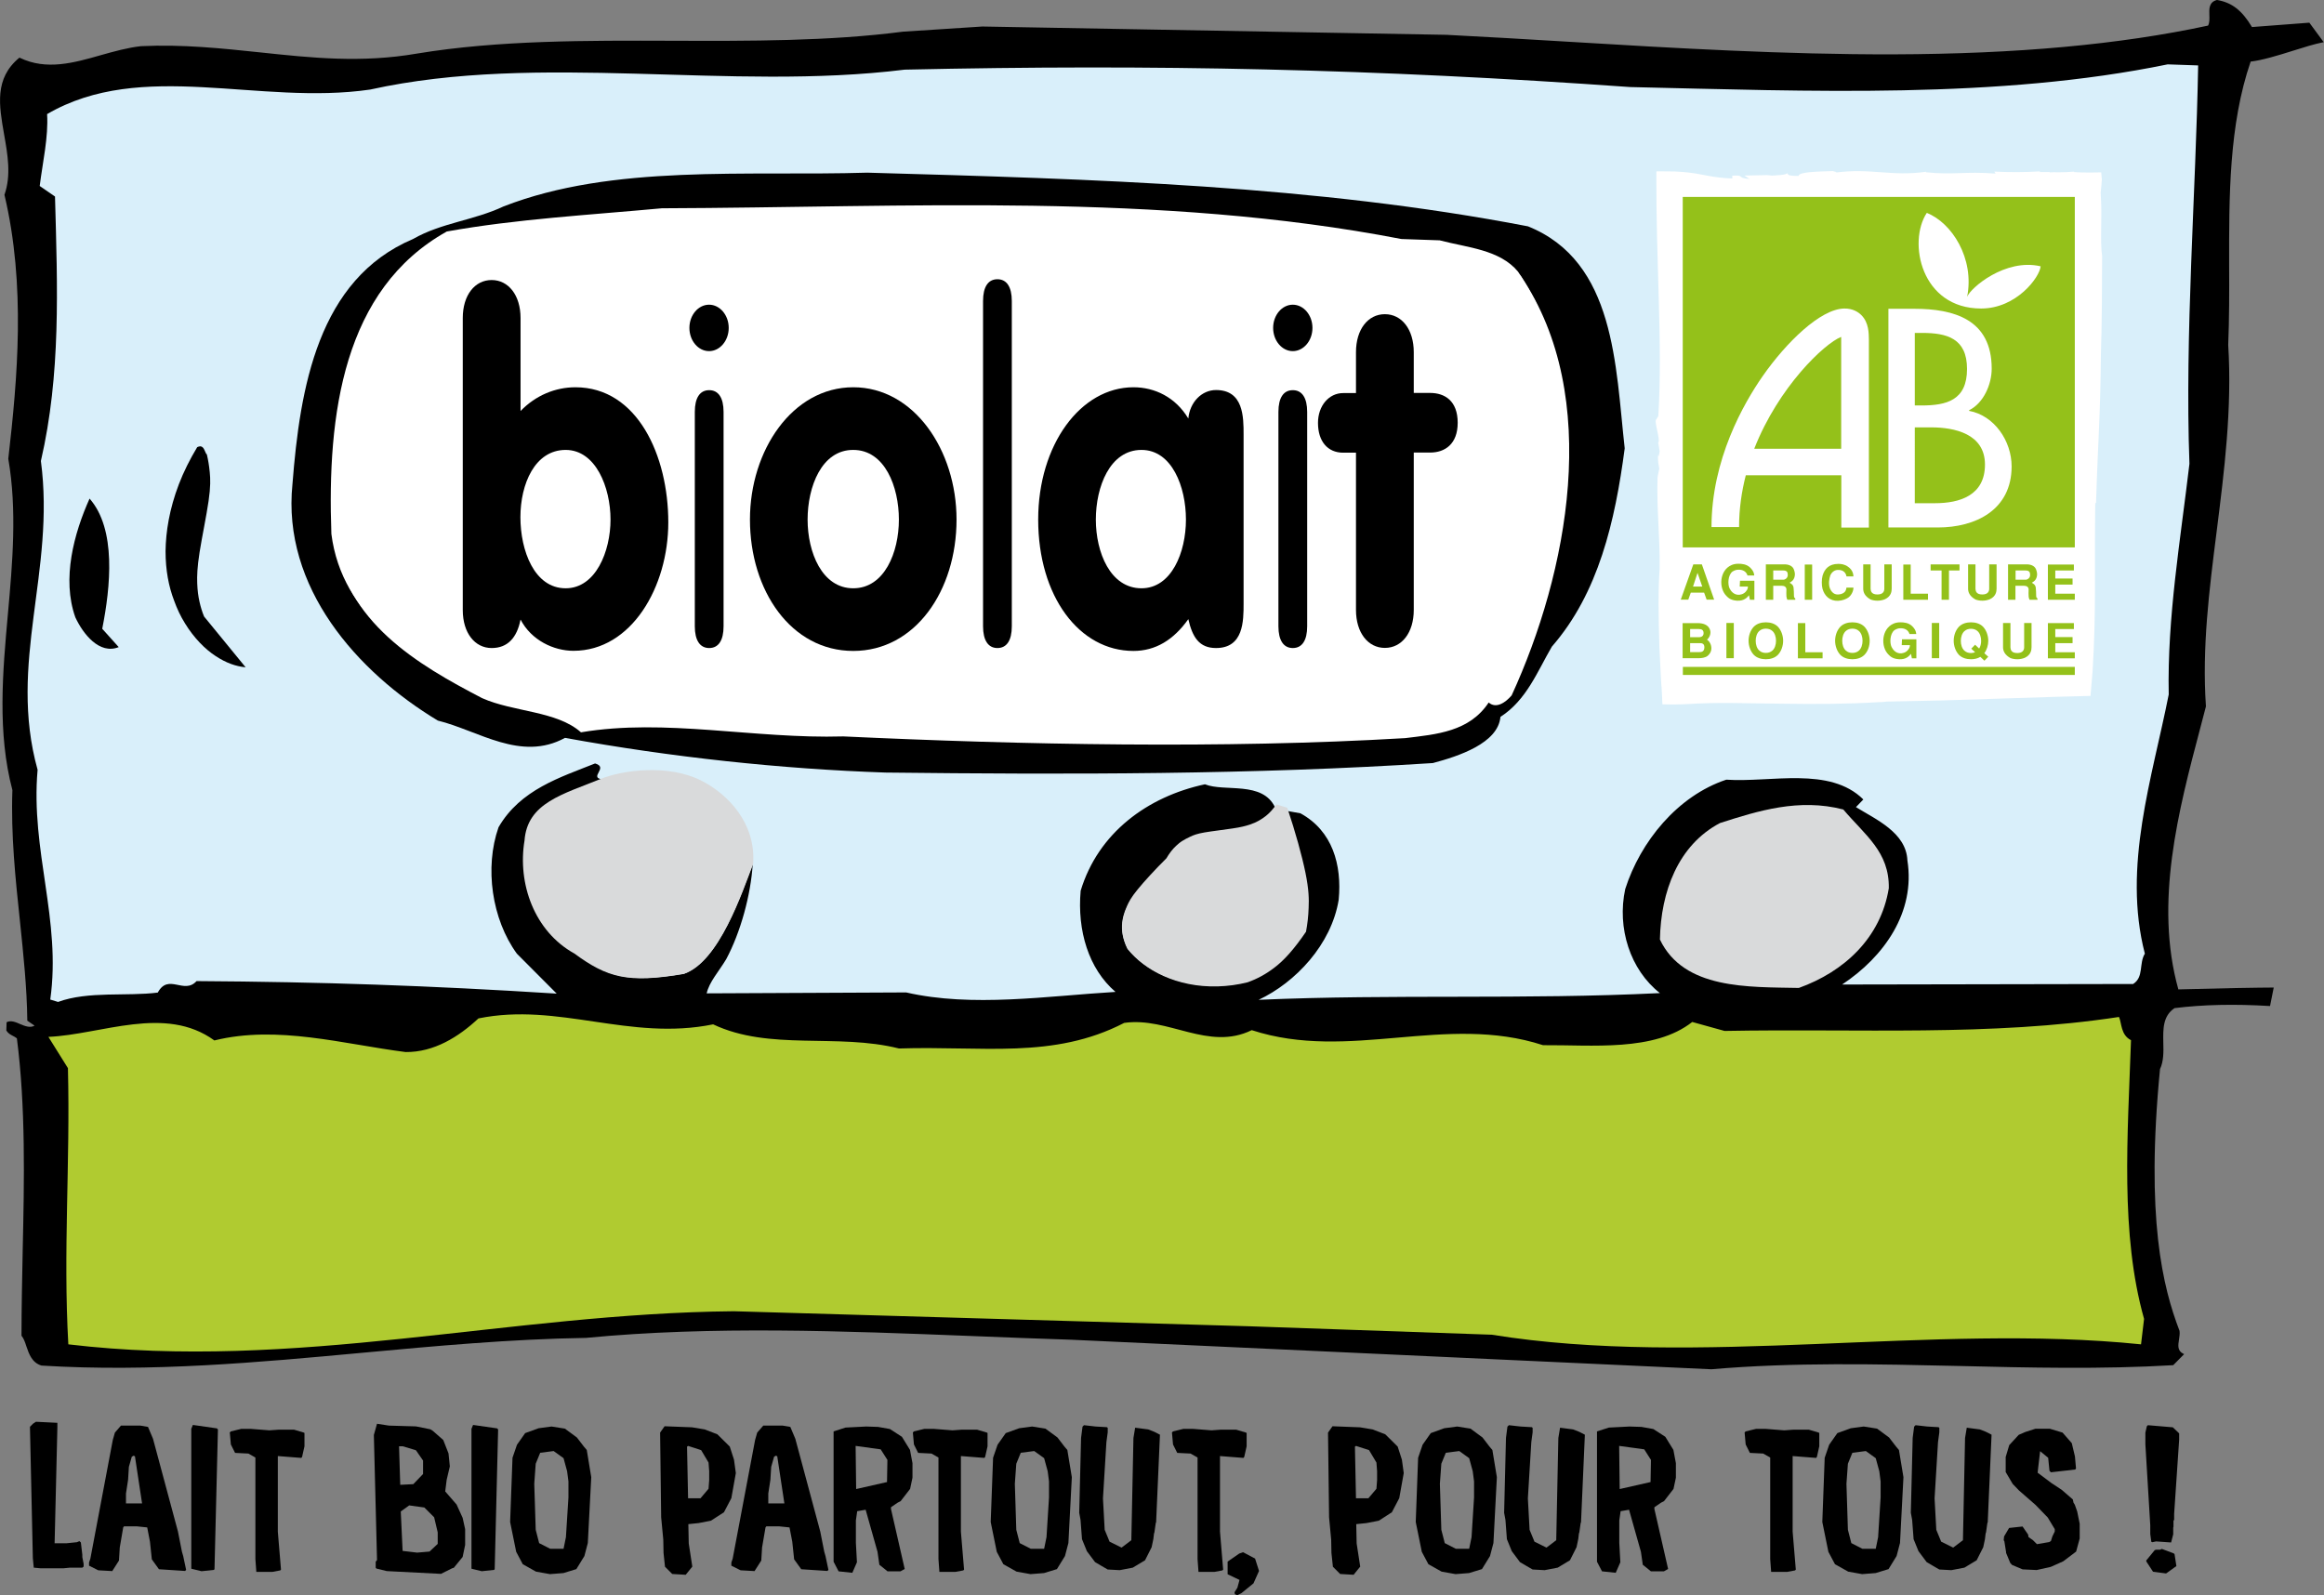 <?xml version="1.0" encoding="utf-8"?>
<!-- Generator: Adobe Illustrator 26.3.1, SVG Export Plug-In . SVG Version: 6.00 Build 0)  -->
<svg version="1.1" id="Calque_1" xmlns="http://www.w3.org/2000/svg" xmlns:xlink="http://www.w3.org/1999/xlink" x="0px" y="0px"
	 viewBox="0 0 1761.7 1209.4" style="enable-background:new 0 0 1761.7 1209.4;" xml:space="preserve">
<rect x="0" y="0" width="1761.7" height="1209.4" fill="#808080" stroke="none"/>
<style type="text/css">
	.st0{fill-rule:evenodd;clip-rule:evenodd;fill:#D9EFFA;}
	.st1{fill-rule:evenodd;clip-rule:evenodd;fill:#D9DADB;}
	.st2{fill-rule:evenodd;clip-rule:evenodd;fill:#B0CB30;}
	.st3{fill-rule:evenodd;clip-rule:evenodd;}
	.st4{fill-rule:evenodd;clip-rule:evenodd;fill:#FFFFFF;}
	.st5{fill:#FFFFFF;}
	.st6{fill:#94C11A;}
</style>
<path d="M1750.6,17.2l-43.5,3.3c-7.6-12.7-15.3-18.6-26.4-20.5l-0.1,0l-0.1,0c-6,1.6-5.9,6.6-5.7,11.5c0.1,2.8,0.2,5.8-1,7.9
	c-67,14.4-145,21.5-238.4,21.8c-82.5,0.2-166.2-4.7-247.2-9.6c-31.7-1.9-61.7-3.7-91.6-5.2l-351.9-6.3l-60.1,3.9
	c-56.4,7.3-116.5,7.1-174.6,6.9C445,30.7,378,30.4,316.2,40.6c-42.3,7.3-79.7,3.3-119.2-0.9c-28.6-3-58.2-6.2-90.1-4.7
	c-10.1,1.1-20.4,4-30.4,6.8c-20.3,5.8-41.3,11.8-61.5,2l-0.2-0.1l-0.2,0.1c-19,15.7-15.3,36.2-11.5,58c2.7,15.3,5.5,31.1,0.3,45.8
	l0,0.1l0,0.1c16.2,68.4,9.9,139,2.9,199.9l0,0.1l0,0.1c6.7,38.7,3.2,78.8-0.3,117.5C2,509.6-2.1,555.5,9.4,599
	c-1.2,33.8,2.3,67.1,5.7,99.2c2.7,26,5.3,50.5,5.6,75.4l0,0.2l5.5,3.8c-3.5,1.9-7.3,0.3-10.9-1.2c-3.4-1.5-6.9-3-10.1-1.5L5,775
	l-0.2,6.3l0.1,0.1c1.3,2.1,3.1,3,4.8,3.9c1,0.5,2.1,1.1,3.1,1.9c6.7,51.8,5.6,107.4,4.4,161.2c-0.4,21.1-0.9,43-0.9,64.2l0,0.1
	l0.1,0.1c1.6,1.9,2.6,4.8,3.6,7.9c2,5.9,4.3,12.5,11.5,14.6c83.1,5.1,164.4-2.4,243.1-9.7c55.2-5.1,112.3-10.4,169.7-11.3
	c95.3-9.2,195.5-5.2,292.5-1.4c24.8,1,50.5,2,75.2,2.8l485.3,22.4c62.2-5.4,125.9-3.9,187.5-2.5c53.3,1.3,108.4,2.6,162.5-0.6l0.1,0
	l8.3-8.4l-0.5-0.2c-4.8-2.3-4.1-6.5-3.4-10.9c0.3-2.1,0.7-4.4,0.4-6.5c-12.7-33.1-25.8-85.6-14.8-198.5c2.8-5.9,2.7-13.1,2.5-20
	c-0.2-10.4-0.4-20.2,8.5-26.2c21.8-2.7,45.4-3.2,72.1-1.6l0.3,0l2.8-14l-0.4,0c-3.6,0-7.2,0-10.8,0.1l-18.9,0.3h0
	c-14.5,0.3-29.2,0.7-42.2,1c-18.4-65.9,0.2-136,16.5-197.7c1.5-5.6,3-11.2,4.4-16.8l0-0.1l0-0.1c-3-44.3,2.4-87.4,8.2-133
	c5.7-45.3,11.7-92.2,8.7-140.9c0.8-19.8,0.8-40.2,0.7-59.9c-0.1-52.5-0.2-106.8,16.3-154.9c8.7-1,20.6-4.6,32-8.2
	c8.5-2.7,16.6-5.2,22.8-6.4l0.6-0.1L1750.6,17.2z"/>
<g>
	<path class="st0" d="M570.6,655.2c-8.3,21.4-25.5,73.9-52.1,83c-42.1,7.2-57.5,2.8-82.1-15.4c-30.1-16.8-42.8-52.9-37.4-85.2
		c2.1-28.6,35.2-38.3,57.6-46.7c-10.7-1.5,5.2-9-5.5-12.1c-26.2,10.5-56.6,19.7-73.2,48.4c-10.7,30.5-5.1,69.7,13.9,95.8l30.2,30.3
		c-96.6-6.1-178.3-8.9-273-9.5c-9.5,10.5-21.3-6.2-29.4,8.7c-23.2,3-52.7-1.3-75.6,7.1l-5.9-1.8c8.5-60.4-15-112.6-9.6-174.2
		C5.9,502.5,42.1,433.3,31,349.5C46.2,283.5,43.6,218.4,41.7,149l-11.6-8c2.2-17.8,6.7-37.1,5.6-54.5
		c71.9-41.9,160.6-6.3,244.9-18.6c129-28.5,272.2,1.4,405.2-15.1c189.6-4.2,356.2-0.6,550,13.2c136.6,3.1,279,9.2,407.4-17.2
		l23.1,0.8c-1.7,96.3-10.2,203.8-6.6,302c-6.8,57.7-16.9,116.4-15.7,174.9c-12.4,62.9-35.2,130.4-18.1,196.5
		c-4.6,7.4-0.6,17.8-8.9,23l-220.6,0.4c31.9-21.1,55.7-54.9,49.5-94.1c-0.9-21.2-24.2-31.2-39-40.4l5.6-5.8
		c-25.5-25.3-70.1-12.7-103.9-15c-37,12.3-65.1,47-76.6,82.9c-6.4,29.6,3.8,61.3,26.3,78.9c-102.9,5.1-201.3,0.6-304.2,5.1
		c27.9-13.1,55.2-41.9,60.7-75.9c2.5-26.5-4.7-52.2-29-65.5l-11.2-2c7.7,26.8,21.2,56.5,14.1,92c-11.9,17.5-24.2,30.6-43.8,37.5
		c-32.6,8.1-69.4,0.3-90.1-24.8c-14.1-28.1,11.3-48.3,29.2-67.2c20-34,61.6-8.7,82.6-39.9c-9.5-20.4-38.3-11.6-53.2-17.6
		c-43.4,9.3-80.9,36.7-94.2,80.7c-2.7,30.2,6,59.2,26.4,76.7c-51.8,3.1-108.6,11.9-158.7,0.4l-151.2,0.7c1.9-8.6,9.1-16.4,14.8-25.9
		C561.5,706.6,569.1,678.5,570.6,655.2"/>
</g>
<g>
	<path class="st1" d="M1397.3,613.7c16.5,19.5,35,32.1,34.5,59.7c-6.1,37.7-33.9,63.3-68.2,75.6c-38.2-0.8-87.2,1.3-105.3-36.7
		c0.7-36.3,13.8-71.6,45.5-88.3C1332.7,614.7,1363.7,605,1397.3,613.7"/>
</g>
<g>
	<path class="st2" d="M1615.4,788.6c-2.5,72.6-8.3,146.6,9.9,211.3l-2.3,19.3c-157.6-16.2-335.9,18-492.1-7.3l-183.8-6.4
		l-390.8-11.4c-171.2,1.6-332,45.6-504.5,25.1c-4-70.6,1.5-137.2-0.3-209.4l-14.8-23.7c40.4-1.8,88.5-24.4,125.8,2.7
		c47.8-11.8,97.8,2.8,145,8.8c21.5,0.2,40.2-11.5,55.2-25.5c60.7-12.4,114.5,17.4,177.9,4.5c42.9,20.3,93.9,6.5,140.9,18.3
		c63-2.1,117,8.4,170.7-19.4c33.5-4.8,63.8,21.6,96.7,5.5c74,24.1,146.8-12.7,220.8,11.4c37.1-0.3,84.3,5.1,113.1-17.6l24.5,6.8
		c101.2-1.9,201.6,4.3,299-10.6C1608.4,775.5,1607.5,784.6,1615.4,788.6"/>
</g>
<g>
	<path class="st1" d="M531.6,591.8c20.1,10.2,41.6,32.2,39.3,63.3c-8.3,21.5-25.7,74.1-52.6,83.3c-42.5,7.2-58,2.8-82.9-15.5
		c-30.4-16.8-43.2-53.1-37.8-85.6c2.1-28.7,29.1-35.1,58.1-46.9C471.8,583.9,506.5,579.1,531.6,591.8"/>
</g>
<g>
	<path class="st1" d="M963.9,614.5c-1.3,1.5-2.7,2.8-4.3,4.1c-1.6,1.2-3.2,2.4-5.2,3.5c-1.9,1.1-4.1,2.1-7.1,3.1
		c-3,1-6.8,2-13.1,2.9c-6.4,1-15.3,2-21.1,3c-5.8,1-8.5,2.1-10.8,3.2c-2.3,1.1-4.3,2.1-6,3.2c-1.8,1.1-3.3,2.4-4.7,3.7
		c-1.4,1.3-2.8,2.8-4,4.4c-1.2,1.6-2.4,3.3-3.4,5.1c-8.6,8.5-16.8,17.5-21.8,23.6c-5,6.1-6.7,9.5-8,12.4c-1.3,2.9-2.2,5.3-2.8,7.7
		c-1.7,6.7-1.4,12.7,0.6,18.9c0.6,2.1,1.5,4.1,2.5,6.1c3.4,4.2,7.3,8,11.8,11.4c4.5,3.4,9.6,6.5,15.4,9.1c5.8,2.6,12.2,4.7,19.2,6.1
		c13.8,2.8,29.7,2.5,44.7-1.3c7.2-2.6,13.8-6.1,20.5-11.3c3.4-2.6,6.8-5.7,10.9-10.3c4-4.5,8.6-10.5,12.8-16.7
		c1.1-5.8,1.8-11.7,2-18.2c0.3-6.5,0.2-13.7-2.4-26.5c-2.6-12.8-7.7-31.2-13.8-49.3l-8.1-2.5C966.4,611.5,965.2,613,963.9,614.5"/>
</g>
<g>
	<path class="st3" d="M155.9,343.2c-0.3-0.6-0.7-1.6-1-2.2c-0.5-1-0.7-1.3-1.2-1.8c-1.5-1.3-2.7-0.8-4.2-0.2
		c-5.5,9.1-10.3,18.7-13.9,28.1c-3.6,9.4-6.1,18.5-7.7,27c-1.6,8.5-2.3,16.4-2.4,23.7c0,7.3,0.6,14,1.7,20.2
		c1.1,6.2,2.7,11.9,4.8,17.4c2.2,6.1,4.9,11.9,8.3,17.3c3.3,5.4,7.2,10.4,11.1,14.5c4,4.2,8.1,7.6,12.1,10.2
		c7.9,5.2,15.3,7.8,22.7,8.5l-31.5-38.5c-1.5-3.6-2.6-7.3-3.5-11.3c-0.9-4-1.5-8.4-1.7-13.9c-0.2-5.5,0-12.1,1.8-23.6
		c1.8-11.4,5.2-27.6,6.8-38.7c1.6-11,1.4-16.8,0.9-21.9c-0.5-5.1-1.2-9.3-2.2-13.5c-0.1-0.1-0.3-0.2-0.4-0.4
		C156.3,344,156.1,343.8,155.9,343.2"/>
</g>
<g>
	<path class="st3" d="M77.5,476.7L90,490.6c-14.7,5.9-27.1-10.1-32.9-22.6c-10.4-29.2-1-63.7,10.8-90
		C88.3,401.2,83.8,444.9,77.5,476.7"/>
</g>
<g>
	<path class="st3" d="M1158.3,171.6c66.3,26.7,66.3,105.8,73.3,168.3c-7.3,55.5-19.9,109.8-55.2,150.3c-10.9,18.6-19.1,40.5-39,53.3
		c-1.8,20-31.7,29.8-51.2,35c-135.9,8.8-275.3,8.8-415.1,7.2c-79-2.7-162.1-11.6-242.8-26.3c-33.5,18.3-65.5-5.5-96.4-13.1
		C270.7,509.5,213.7,445.2,221.7,367c5.7-72.9,19.3-155.3,91.4-185.8c21.4-12.3,46.2-14.1,68.6-24.7
		c82.9-32.3,184.3-22.8,275.8-25.6C830.7,135.8,996.8,140.5,1158.3,171.6"/>
</g>
<g>
	<path class="st4" d="M1091.3,182.2c21.3,5.6,45.5,7,59.4,23.7c61.9,91.5,35.3,225.4-7.1,317.7c-4.5,5.3-11.6,10.4-17.4,5.4
		c-14.7,22.2-39.5,24.1-63.3,27c-138.5,8.2-291.1,5-425.9-1.3c-67.8,2-135-13.9-198.9-3.1c-18.3-16.3-51.1-15.3-74.9-25.9
		c-49.1-25.5-104-57.8-112-120.9c-3.3-91.1,9.1-185.5,87.5-229.3c53-9.5,108-12.5,163-17.6c186.1-0.6,376.3-12.3,560.6,23.3
		L1091.3,182.2z"/>
</g>
<g>
	<path class="st4" d="M1093.6,185.8c21.3,5.6,45.5,7,59.4,23.7c61.9,91.5,35.3,225.4-7.1,317.7c-4.5,5.3-11.7,10.4-17.4,5.4
		c-14.7,22.2-39.5,24.1-63.3,27c-138.5,8.2-291.1,5-425.9-1.3c-67.8,2-135-13.9-198.9-3.1c-18.3-16.3-51.1-15.3-74.9-25.9
		c-49.1-25.5-104-57.8-112-120.9c-3.3-91.1,9.1-185.4,87.5-229.3c53-9.5,108-12.5,163-17.6c186.1-0.6,376.3-12.3,560.6,23.3
		L1093.6,185.8z"/>
</g>
<g>
	<path class="st3" d="M350.8,241.1c0-17.3,9.1-28.8,21.9-28.8c12.7,0,21.9,11.5,21.9,28.8v70.5c11.5-11.9,26.4-18,41.6-18
		c47.1,0,70.4,52.1,70.4,102.4c0,48.9-27.9,97.4-71.9,97.4c-14.9,0-31.9-7.9-40.1-23.7c-2.7,13.7-9.7,21.6-21.9,21.6
		c-12.8,0-21.9-11.5-21.9-28.8L350.8,241.1z M428.8,446c22.8,0,34-28,34-52.1c0-24.4-11.2-52.8-34-52.8c-23.4,0-34.3,25.9-34.3,51
		C394.5,417.2,404.9,446,428.8,446"/>
</g>
<g>
	<path class="st3" d="M548.5,474.8c0,10.8-3.9,16.5-10.9,16.5c-7,0-10.9-5.8-10.9-16.5l0-162.5c0-10.8,3.9-16.5,10.9-16.5
		c7,0,10.9,5.8,10.9,16.5V474.8z M537.5,231c8.2,0,14.9,7.9,14.9,17.6c0,9.7-6.7,17.6-14.9,17.6c-8.2,0-14.9-7.9-14.9-17.6
		C522.6,238.9,529.3,231,537.5,231"/>
</g>
<g>
	<path class="st3" d="M725.1,393.9c0,53.9-31.3,99.6-78.3,99.6c-47.1,0-78.3-45.7-78.3-99.6c0-52.5,32.2-100.3,78.3-100.3
		C692.9,293.6,725.1,341.4,725.1,393.9L725.1,393.9z M612.2,393.9c0,24.8,10.9,52.1,34.6,52.1c23.7,0,34.6-27.3,34.6-52.1
		c0-24.8-10.6-52.8-34.6-52.8C622.8,341,612.2,369.1,612.2,393.9"/>
</g>
<g>
	<path class="st3" d="M767,474.8c0,10.8-3.9,16.5-10.9,16.5c-7,0-10.9-5.8-10.9-16.5V228.2c0-10.8,3.9-16.5,10.9-16.5
		c7,0,10.9,5.8,10.9,16.5V474.8z"/>
</g>
<g>
	<path class="st3" d="M942.7,457.5c0,13.3,0,33.8-20.9,33.8c-12.8,0-17.9-8.3-21-21.9c-11.2,15.8-24.9,24.1-41.6,24.1
		c-41,0-72.2-41.3-72.2-99.6c0-56.8,32.2-100.3,72.2-100.3c16.1,0,31.9,7.5,41.6,23.7c1.2-12.6,10.3-21.6,21-21.6
		c20.9,0,20.9,20.5,20.9,33.8V457.5z M865.3,446c22.8,0,33.7-27.3,33.7-52.1c0-24.8-10.6-52.8-33.7-52.8c-24,0-34.6,28-34.6,52.8
		C830.7,418.7,841.6,446,865.3,446"/>
</g>
<g>
	<path class="st3" d="M990.9,474.8c0,10.8-3.9,16.5-10.9,16.5c-7,0-10.9-5.8-10.9-16.5V312.3c0-10.8,3.9-16.5,10.9-16.5
		c7,0,10.9,5.8,10.9,16.5V474.8z M980,231c8.2,0,14.9,7.9,14.9,17.6c0,9.7-6.7,17.6-14.9,17.6c-8.2,0-14.9-7.9-14.9-17.6
		C965.1,238.9,971.8,231,980,231"/>
</g>
<g>
	<path class="st3" d="M1027.9,343.2h-9.7c-11.8,0-19.1-8.6-19.1-22.6c0-12.9,8.2-22.6,19.1-22.6h9.7V267c0-17.3,9.1-28.8,21.9-28.8
		s21.9,11.5,21.9,28.8v30.9h12.4c11.2,0,20.9,6.1,20.9,22.6c0,16.2-9.7,22.6-20.9,22.6h-12.4v119.3c0,17.3-9.1,28.8-21.9,28.8
		s-21.9-11.5-21.9-28.8V343.2z"/>
</g>
<g>
	<g>
		<path d="M24.9,1181.4l-2.2-99.7l2.4-2.4l2.2-1.4l16.2,0.8v3.4l-2.1,87.9h9.1l7.8-0.8l1.9-0.8l1.1,1l1.1,9.3v1.8l1,5.1v2.1l-1,0.8
			H53l-5.1,0.5h-17l-5.3-0.5L24.9,1181.4z"/>
	</g>
	<g>
		<path d="M67.5,1187v-2.4l1-2.9l17-90l1.6-5.6l4.6-5.3h14.7l5.8,1l3.8,9l18.9,70.3l3,15.2l1,3.5l2.2,10.4l-0.8,0.8l-19.8-1.3
			l-5.4-7.5l-1.4-13.3l-2.1-10.9l-7.7-0.8h-9.9l-0.6,0.8l-2.6,15.2l-0.6,9.9l-5.1,8l-10.6-0.6L67.5,1187z M95.4,1139.8h12.3
			l-5.4-35.7l-1-0.5l-1.4,0.8l-2.2,7.7l-0.6,9.8l-1.6,10.4V1139.8z"/>
	</g>
	<g>
		<path d="M145.1,1083l1.1-2.7l18.2,2.6l0.8,0.8l-2.6,106l-0.5,0.5l-9.3,1l-7.8-1.9V1083z"/>
	</g>
	<g>
		<path d="M193.6,1182v-77l-5.3-3l-10.1-0.5l-3.2-6.4l-0.8-9.1l0.8-0.8l7.8-1.9h7.5l13.9,1.1l6.9-0.5h11.8l7.4,2.2l0.5,0.3v10.1
			l-1.8,8l-0.6,0.8l-17.8-1.4v57.3l2.4,28.8l-0.6,0.6l-5.9,1.1h-12.2L193.6,1182z"/>
	</g>
	<g>
		<path d="M285.4,1189.2l-0.6-0.6v-4.6l1-1.3l-2.4-94.8l2.4-8.5l9,1.4l20.5,0.6l10.9,2.2l1.8,1.1l8,7l4,10.2l1,9.8l-2.4,10.2
			l-1.1,8.8l8.6,9.9l4.6,10.1l1.9,8.6v12l-1.9,9.1l-6.7,8.2l-1.1,0.3l-8.6,4.3l-41.1-2.1L285.4,1189.2z M303.4,1125.7l9.9-0.5
			l7.4-7.7v-10.2l-5.4-7.8l-9.9-3h-2.9L303.4,1125.7z M316.2,1177.1l9.4-0.8l6.2-5.8v-8.8l-2.7-11.4l-7.4-7.4l-11.5-1.6l-6.4,4.6
			l1.4,29.9L316.2,1177.1z"/>
	</g>
	<g>
		<path d="M357.5,1083l1.1-2.7l18.2,2.6l0.8,0.8l-2.6,106l-0.5,0.5l-9.3,1l-7.8-1.9V1083z"/>
	</g>
	<g>
		<path d="M396.3,1185.9l-5-9.4l-4.6-22.6l1.8-48.7l3.4-9.9l6.2-8.8l10.2-3.7l9.8-1.3l10.1,1.6l9.1,6.7l5.3,6.9l2.2,2.6l3.4,20.6
			l-2.6,49.9l-2.6,9.9l-6.1,9.9l-9.8,3l-10.2,0.8l-10.6-1.9L396.3,1185.9z M417.1,1174.2h10.1l1.8-8.8l1.9-30.1v-12.2l-1-7.7
			l-2.7-9.9l-7.5-5.4l-10.2,1.3l-3.4,8.3l-1.1,15.2l1.1,34.9l2.6,10.1L417.1,1174.2z"/>
	</g>
	<g>
		<path d="M504.1,1187.8l-1.1-10.4l-0.2-10.1l-1.6-17l-0.8-64.2l3.4-4.8l20.8,0.8l9.6,1.6l9.6,3.7l9.4,9.3l3.2,9.9l1.4,10.2l-3.4,19
			l-5.6,10.7l-9.9,6.4l-9.3,1.8l-7.8,0.8l0.3,14.6l2.7,17.6l-5,6.2l-10.2-0.6L504.1,1187.8z M521.6,1135.9h9.4l6.1-7.2l0.5-6.6v-6.7
			l-0.5-6.6l-5.6-9.4l-9.9-3.2l-0.8,0.6L521.6,1135.9z"/>
	</g>
	<g>
		<path d="M554.4,1187v-2.4l1-2.9l17-90l1.6-5.6l4.6-5.3h14.7l5.8,1l3.8,9l18.9,70.3l3,15.2l1,3.5l2.2,10.4l-0.8,0.8l-19.8-1.3
			l-5.4-7.5l-1.4-13.3l-2.1-10.9l-7.7-0.8h-9.9l-0.6,0.8l-2.6,15.2l-0.6,9.9l-5.1,8l-10.6-0.6L554.4,1187z M582.3,1139.8h12.3
			l-5.4-35.7l-1-0.5l-1.4,0.8l-2.2,7.7l-0.6,9.8l-1.6,10.4V1139.8z"/>
	</g>
	<g>
		<path d="M631.9,1184v-98.8l9-2.9l15.7-0.8l9,0.3l9,1.6l9.1,5.9l6.1,9.9l1.9,10.1v11l-1.8,8.5l-7.2,9.3l-2.2,1.1l-5.1,3.5v1.3
			l10.4,45.5l-3.2,1.8h-9.8l-6.2-5l-1.4-9.8l-9-31.9l-6.4,1.1l-1,7v17l0.8,14.7l-3.5,8l-10.4-1.1L631.9,1184z M649,1128.9l23.4-5.3
			l0.3-16.8l-5.1-8l-19-2.6L649,1128.9z"/>
	</g>
	<g>
		<path d="M711.4,1182v-77l-5.3-3l-10.1-0.5l-3.2-6.4l-0.8-9.1l0.8-0.8l7.8-1.9h7.5l13.9,1.1l6.9-0.5h11.8l7.4,2.2l0.5,0.3v10.1
			l-1.8,8l-0.6,0.8l-17.8-1.4v57.3l2.4,28.8l-0.6,0.6l-5.9,1.1h-12.2L711.4,1182z"/>
	</g>
	<g>
		<path d="M760.6,1185.9l-5-9.4l-4.6-22.6l1.8-48.7l3.4-9.9l6.2-8.8l10.2-3.7l9.8-1.3l10.1,1.6l9.1,6.7l5.3,6.9l2.2,2.6l3.4,20.6
			l-2.6,49.9l-2.6,9.9l-6.1,9.9l-9.8,3l-10.2,0.8l-10.6-1.9L760.6,1185.9z M781.4,1174.2h10.1l1.8-8.8l1.9-30.1v-12.2l-1-7.7
			l-2.7-9.9l-7.5-5.4l-10.2,1.3l-3.4,8.3l-1.1,15.2l1.1,34.9l2.6,10.1L781.4,1174.2z"/>
	</g>
	<g>
		<path d="M835.2,1187.3l-5.1-3l-6.2-8.3l-3.7-9.1l-1.1-14.6l-1-5.4l1.4-56.8l1.1-8.5l1.1-1.1l8.8,1l8.6,0.5l0.6,0.5v3.4l-1,7.4
			l-2.6,42.7l1.3,23.8l3.7,9l9.1,4.5l7.4-5.6l1.6-77.5l1.3-7.8l9.9,1.3l4.6,1.8l4.3,2.2l-2.9,66.3l-0.3,0.8l-1,7l-0.3,0.8l-0.5,4.2
			l-1.3,6.2l-5,9.9l-9.3,5.6l-9.9,1.9l-9.1-0.5L835.2,1187.3z"/>
	</g>
	<g>
		<path d="M907.8,1182v-77l-5.3-3l-10.1-0.5l-3.2-6.4l-0.8-9.1l0.8-0.8l7.8-1.9h7.5l13.9,1.1l6.9-0.5h11.8l7.4,2.2l0.5,0.3v10.1
			l-1.8,8l-0.6,0.8l-17.8-1.4v57.3l2.4,28.8l-0.6,0.6l-5.9,1.1h-12.2L907.8,1182z"/>
	</g>
	<g>
		<path d="M935.8,1207.2l2.2-3.5l1.6-5.9l-9-4.3v-9.6l8.8-6.1l2.9-1l9.1,4.8l3,9.4l-4.2,9.4l-9.1,7.4l-3.2,1.6l-1.8-0.8
			L935.8,1207.2z"/>
	</g>
	<g>
		<path d="M1010.4,1187.8l-1.1-10.4l-0.2-10.1l-1.6-17l-0.8-64.2l3.4-4.8l20.8,0.8l9.6,1.6l9.6,3.7l9.4,9.3l3.2,9.9l1.4,10.2
			l-3.4,19l-5.6,10.7l-9.9,6.4l-9.3,1.8l-7.8,0.8l0.3,14.6l2.7,17.6l-5,6.2l-10.2-0.6L1010.4,1187.8z M1027.9,1135.9h9.4l6.1-7.2
			l0.5-6.6v-6.7l-0.5-6.6l-5.6-9.4l-9.9-3.2l-0.8,0.6L1027.9,1135.9z"/>
	</g>
	<g>
		<path d="M1082.8,1185.9l-5-9.4l-4.6-22.6l1.8-48.7l3.4-9.9l6.2-8.8l10.2-3.7l9.8-1.3l10.1,1.6l9.1,6.7l5.3,6.9l2.2,2.6l3.4,20.6
			l-2.6,49.9l-2.6,9.9l-6.1,9.9l-9.8,3l-10.2,0.8l-10.6-1.9L1082.8,1185.9z M1103.6,1174.2h10.1l1.8-8.8l1.9-30.1v-12.2l-1-7.7
			l-2.7-9.9l-7.5-5.4l-10.2,1.3l-3.4,8.3l-1.1,15.2l1.1,34.9l2.6,10.1L1103.6,1174.2z"/>
	</g>
	<g>
		<path d="M1157.3,1187.3l-5.1-3l-6.2-8.3l-3.7-9.1l-1.1-14.6l-1-5.4l1.4-56.8l1.1-8.5l1.1-1.1l8.8,1l8.6,0.5l0.6,0.5v3.4l-1,7.4
			l-2.6,42.7l1.3,23.8l3.7,9l9.1,4.5l7.4-5.6l1.6-77.5l1.3-7.8l9.9,1.3l4.6,1.8l4.3,2.2l-2.9,66.3l-0.3,0.8l-1,7l-0.3,0.8l-0.5,4.2
			l-1.3,6.2l-5,9.9l-9.3,5.6l-9.9,1.9l-9.1-0.5L1157.3,1187.3z"/>
	</g>
	<g>
		<path d="M1210.6,1184v-98.8l9-2.9l15.7-0.8l9,0.3l9,1.6l9.1,5.9l6.1,9.9l1.9,10.1v11l-1.8,8.5l-7.2,9.3l-2.2,1.1l-5.1,3.5v1.3
			l10.4,45.5l-3.2,1.8h-9.8l-6.2-5l-1.4-9.8l-9-31.9l-6.4,1.1l-1,7v17l0.8,14.7l-3.5,8l-10.4-1.1L1210.6,1184z M1227.8,1128.9
			l23.4-5.3l0.3-16.8l-5.1-8l-19-2.6L1227.8,1128.9z"/>
	</g>
	<g>
		<path d="M1341.9,1182v-77l-5.3-3l-10.1-0.5l-3.2-6.4l-0.8-9.1l0.8-0.8l7.8-1.9h7.5l13.9,1.1l6.9-0.5h11.8l7.4,2.2l0.5,0.3v10.1
			l-1.8,8l-0.6,0.8l-17.8-1.4v57.3l2.4,28.8l-0.6,0.6l-5.9,1.1h-12.2L1341.9,1182z"/>
	</g>
	<g>
		<path d="M1391,1185.9l-5-9.4l-4.6-22.6l1.8-48.7l3.4-9.9l6.2-8.8l10.2-3.7l9.8-1.3l10.1,1.6l9.1,6.7l5.3,6.9l2.2,2.6l3.4,20.6
			l-2.6,49.9l-2.6,9.9l-6.1,9.9l-9.8,3l-10.2,0.8l-10.6-1.9L1391,1185.9z M1411.8,1174.2h10.1l1.8-8.8l1.9-30.1v-12.2l-1-7.7
			l-2.7-9.9l-7.5-5.4l-10.2,1.3l-3.4,8.3l-1.1,15.2l1.1,34.9l2.6,10.1L1411.8,1174.2z"/>
	</g>
	<g>
		<path d="M1465.6,1187.3l-5.1-3l-6.2-8.3l-3.7-9.1l-1.1-14.6l-1-5.4l1.4-56.8l1.1-8.5l1.1-1.1l8.8,1l8.6,0.5l0.6,0.5v3.4l-1,7.4
			l-2.6,42.7l1.3,23.8l3.7,9l9.1,4.5l7.4-5.6l1.6-77.5l1.3-7.8l9.9,1.3l4.6,1.8l4.3,2.2l-2.9,66.3l-0.3,0.8l-1,7l-0.3,0.8l-0.5,4.2
			l-1.3,6.2l-5,9.9l-9.3,5.6l-9.9,1.9l-9.1-0.5L1465.6,1187.3z"/>
	</g>
	<g>
		<path d="M1525.2,1186.4l-1.3-1.4l-3.2-7.7v-0.6l-1.3-8.2l-0.5-0.8l0.3-2.9l3.8-6.4l10.2-1.1l4.2,6.1l0.3,1.9l3.4,2.4l3,3l9.3-1.6
			l1.3-0.8l1.1-3.5l1.8-3.7v-1.8l-5.3-8.8l-9.3-9.6l-12.5-10.9l-4.8-5l-5.3-9v-11.4l2.7-9l7.2-7.8l5.1-2.2l7.5-2.4h11l9.6,2.9l7,8
			l2.4,10.1l0.8,9.1l-0.6,0.8l-18.4,2.1l-1.1-1.1l-1-9.9l-6.1-5l-1.9,16.3l10.4,7.8l8,5.3l8.3,7.2l0.5,2.4l1,1.6l1.8,5.1l1.9,9.3
			v11.2l-2.7,9.9l-9.8,7.4l-9.4,4.2l-10.7,2.4l-10.7-0.5L1525.2,1186.4z"/>
	</g>
	<g>
		<path d="M1631.6,1169.2l-0.8-0.3l-0.8-5.9v-6.6l-3.7-61.3v-9l1.1-4.8l0.8-0.8l18.9,1.6l4.8,4.6v4.8l-3.8,56.2v4.5l-0.5,0.8v4.6
			l-0.2,0.5v5.1l-1.6,6.2l-11.4-0.8L1631.6,1169.2z M1627,1183.8v-0.8l6.4-7.8l1-0.3h3l1.4-0.6l9,3.4l0.6,0.5l1.4,9.1l-7.8,5.6
			l-9.9-1.3L1627,1183.8z"/>
	</g>
</g>
<g>
	<path class="st5" d="M1593.4,193.6c0,0.1,0,0.1,0,0.2c0,0.3,0.1,0.7,0.1,1L1593.4,193.6z"/>
</g>
<g>
	<g>
		<path class="st5" d="M1592.8,172.3c0-4,0.1-8.1,0.1-12c0-2-0.1-3.9-0.1-5.7c-0.1-3-0.3-5.9-0.4-8.7c0.4-3.3,0.7-6.5,0.9-9.9
			c-0.1-1-0.2-2-0.3-3l-0.1-1.5l-0.1-0.8c-0.1-0.1-0.5,0-0.8,0c-2.3,0-4.6,0.1-6.9,0.1c-4.5,0-9,0-13.2-0.4l0.6-0.3
			c-2,0.1-4.1,0.2-6.1,0.4c-1.7,0-3.5,0-5.1,0.1c-3.2,0-6-0.1-7.7,0.1l0.3-0.3l-8.3,0l1.4-0.5c-12,0.8-24.3,0.7-35.2,0.2l0.9,1.5
			c-23.3-1.8-31.8,1.2-52.8-1l0.3-0.4c-26.6,3.8-42-3-69.3,0.7c3.4-0.5-1.5-0.8-1.2-1.2c-12.6,0.4-26.1,0.6-26.3,3.7
			c-9.2-0.1-7.5-1-8.7-2.2c0,1.4-7.9,1.9-15.1,2l3.3-0.5l-20.6,0.4l4,2.6c-10.9-0.8-2.8-3.2-13.2-2.5l0.1,2.1
			c-7.5-0.2-13.5-1.1-19.4-2.2c-6.6-1.1-9.3-2.3-24.2-3.1l-10-0.1l-2.5,0l-1.3,0c-0.3,0.1-0.1,0.7-0.2,1.1l0,5
			c0,6.7,0,13.4,0.1,20.1c0.1,7.7,0.2,15.4,0.4,23.2c0.4,15.5,0.9,31.1,1.3,46.6c0.9,30.9,1.4,61.3-0.3,89.5l-1.5,2.5
			c-2.2,1.1,3.4,15.6,1.4,17.7l1.1,6.6c-0.4,1.8-0.8,5.7-1.3,2.5c0,6.1,0.3,6.2,1,10.6l-1.3,6.5c-0.8,23.9,1.9,44.3,1.6,69.5
			c-1.2,15.1-0.9,36.9-0.2,59.1c0.4,11,0.9,15.7,1.3,26.1c0.1,2.7,0.2,2.5,0.4,5.1c0.1,4.1,0.3,4.1,0.4,7.9l0.1,2.8l0.1,1.4
			c-0.1,0.3,0.2,0.3,0.4,0.3l0.7,0c1.8,0,3.7,0,5.5,0.1c3.5,0.1,7.1-0.2,10.4-0.2c3-0.2,6-0.3,9.1-0.5c2.9-0.1,5.9-0.2,8.9-0.3
			c6-0.1,12-0.2,18.2-0.1c12.2,0.2,24.7,0.3,37.3,0.5c25.1,0.4,50.3,0.3,73.9-1.2c1.5,0.1,5.5-0.3,5.5-0.4l43.2-0.9
			c0,0,52.2-1.7,84.9-2.7c13.7-0.4,21.3-0.6,26.3-0.7c0,0,0.2,0,0.2,0l1.6-18.9c2.8-47,1.3-71.3,2-127.3h0.6
			c1.5-49.2,3.2-62.2,3.7-113.2c0.8-24.3,0.8-50.3,0.9-74C1592.6,188.2,1592.7,180.4,1592.8,172.3z"/>
	</g>
</g>
<g>
	<g>
		<rect x="1275.7" y="505.6" class="st6" width="297.1" height="6.1"/>
	</g>
	<g>
		<g>
			<path class="st6" d="M1286.8,434.3l3.6,10.4h-7L1286.8,434.3z M1290.1,427.9h-6.5l-9.5,26.7h5.7l1.9-5.3h10.1l1.9,5.3h5.7
				L1290.1,427.9z"/>
		</g>
		<g>
			<path class="st6" d="M1319,440.3h10.9v14.4h-3.4l-0.7-3.4c-1.3,1.6-3.6,4.4-9,4.1c-4.9-0.3-6.7-2.2-7.9-3.4
				c-6.3-6-5.5-19.7,3.7-23.6c1.1-0.5,2.8-1,5.2-1c2.6,0,6.2,0.3,8.9,2.9c3.1,3,3,5.4,3.1,6h-5.1c-1-3.2-3.7-4.4-6.7-4.4
				c-1.9,0-3.2,0.5-4.8,1.5c-3.4,2.8-3.6,9.6-2.1,12.7c1.1,2.2,3.1,4.5,6.2,4.8c1.9,0.2,4.6-0.5,6.2-2.5c1.5-1.7,1.5-3,1.5-3.7h-6.2
				L1319,440.3z"/>
		</g>
		<g>
			<path class="st6" d="M1344.2,432.5h7.6c2.5,0,3.4,1.1,3.4,3c0.3,2.6-2,4-3.3,4h-7.7V432.5z M1338.6,454.7h5.6v-10.6h6.6
				c1.9,0,3.3,0.9,3.4,2.7c-0.1,1.9-0.1,4.1,0,5.4c0.1,0.9,0.3,1.7,0.7,2.5h6v-1c-0.6-0.4-1-0.7-1-2.2c0-1.4-0.1-4.9-0.3-6
				c-0.3-2.4-2.1-3.1-3-3.7c1.8-1.1,3-1.9,3.7-4.2c0.7-2.3,0.1-4.2-0.3-5.4c-0.8-2.9-3.6-4.1-6.3-4.3h-15.1V454.7z"/>
		</g>
		<g>
			<path class="st6" d="M1373.7,454.7h-5.6v-26.7h5.6V454.7z"/>
		</g>
		<g>
			<path class="st6" d="M1405,445.5c0,2.7-1.6,5.8-3.7,7.4c-1.6,1.2-4.7,2.5-8,2.6c-6.1,0.2-10.3-3.6-11.8-9.3
				c-0.3-1.2-0.5-2.9-0.5-4.7c0-1.8,0.2-3.6,0.6-5.1c1.5-5,4.8-8.9,11.9-8.9c1.9,0,4.7,0.2,7.3,2.1c3.9,2.6,4.1,6.1,4.2,7.4h-5.3
				c-0.2-1.5-1.4-5.3-6.9-4.9c-2.5,0.2-4.5,2-5.4,4.3c-0.4,1-0.7,2.7-0.9,4.6c-0.1,1.9,0.1,4,0.9,5.6c0.9,1.9,2.1,3.1,3.5,3.7
				c0.7,0.3,1.4,0.4,2.2,0.4c0.7,0,1.6-0.1,2.4-0.3c3.9-1.1,4-3.8,4.2-4.9H1405z"/>
		</g>
		<g>
			<path class="st6" d="M1434,427.9v18.4c0,2.3-0.6,5.9-5.1,8c-1.7,0.7-3.7,1.1-5.6,1.1c-1.9,0-3.8-0.3-5.3-0.9
				c-4.5-2.5-5.6-5.6-5.6-8.2v-18.4h5.6v18.5c0.1,1.7,0.6,4.3,5.2,4.3c4.4,0,5.2-2.6,5.2-4.3v-18.5H1434z"/>
		</g>
		<g>
			<path class="st6" d="M1448.4,427.9v22.2h13.1v4.6h-18.7v-26.7H1448.4z"/>
		</g>
		<g>
			<path class="st6" d="M1485.4,427.9v4.6h-8v22.2h-5.6v-22.2h-8.3v-4.6H1485.4z"/>
		</g>
		<g>
			<path class="st6" d="M1513.5,427.9v18.4c0,2.3-0.6,5.9-5.1,8c-1.7,0.7-3.7,1.1-5.6,1.1c-1.9,0-3.8-0.3-5.3-0.9
				c-4.5-2.5-5.6-5.6-5.6-8.2v-18.4h5.6v18.5c0.1,1.7,0.6,4.3,5.2,4.3c4.4,0,5.2-2.6,5.2-4.3v-18.5H1513.5z"/>
		</g>
		<g>
			<path class="st6" d="M1527.9,432.5h7.6c2.5,0,3.4,1.1,3.4,3c0.3,2.6-2,4-3.3,4h-7.7V432.5z M1522.2,454.7h5.6v-10.6h6.6
				c1.9,0,3.3,0.9,3.4,2.7c-0.1,1.9-0.1,4.1,0,5.4c0.1,0.9,0.3,1.7,0.7,2.5h6v-1c-0.6-0.4-1-0.7-1-2.2c0-1.4-0.1-4.9-0.3-6
				c-0.3-2.4-2.1-3.1-3-3.7c1.8-1.1,3-1.9,3.7-4.2c0.7-2.3,0.1-4.2-0.3-5.4c-0.8-2.9-3.6-4.1-6.3-4.3h-15.1V454.7z"/>
		</g>
		<g>
			<path class="st6" d="M1572.1,427.9v4.6H1558v6.1h13.1v4.6H1558v6.9h14.8v4.6h-20.4v-26.7H1572.1z"/>
		</g>
	</g>
	<g>
		<g>
			<path class="st6" d="M1281.2,476.9h6.7c2,0,3.5,0.7,3.5,3.1c0,2.1-1.4,3.1-3.8,3.1h-6.4V476.9z M1275.6,499h12.3
				c1.7,0,4.8-0.3,6.6-1.8c2.4-2.1,2.8-4.3,2.8-5.6c0-3.2-1.6-5.5-3.3-6.7c2-1.6,2.6-3.9,2.6-5.5c0-1.1-0.5-7-9.8-7h-11.3V499z
				 M1281.2,487.6h7.6c1,0,3.2,0.1,3.2,3.1c0,3.7-2.6,3.7-4.2,3.7h-6.6V487.6z"/>
		</g>
		<g>
			<path class="st6" d="M1314.3,499h-5.6v-26.7h5.6V499z"/>
		</g>
		<g>
			<path class="st6" d="M1338.6,495c-1.8,0-3.6-0.5-5-1.8c-1.8-1.6-2.7-4.5-2.7-7.4c0-2.9,0.9-5.8,2.7-7.4c1.4-1.3,3.2-1.8,5-1.8
				c1.8,0,3.6,0.5,5,1.8c1.8,1.6,2.7,4.5,2.7,7.4c0,2.9-0.9,5.8-2.7,7.4C1342.1,494.5,1340.4,495,1338.6,495z M1351.7,485.8
				c0-4-1.5-8.1-4-10.7c-2.3-2.3-5.6-3.3-9.1-3.3c-3.5,0-6.8,1-9.1,3.3c-2.5,2.6-4,6.6-4,10.7c0,4,1.5,8.1,4,10.7
				c2.3,2.3,5.6,3.3,9.1,3.3c3.5,0,6.8-1,9.1-3.3C1350.2,493.9,1351.7,489.9,1351.7,485.8z"/>
		</g>
		<g>
			<path class="st6" d="M1368.5,472.3v22.2h13.1v4.6h-18.7v-26.7H1368.5z"/>
		</g>
		<g>
			<path class="st6" d="M1404.2,495c-1.8,0-3.6-0.5-5-1.8c-1.8-1.6-2.7-4.5-2.7-7.4c0-2.9,0.9-5.8,2.7-7.4c1.4-1.3,3.2-1.8,5-1.8
				s3.6,0.5,5,1.8c1.8,1.6,2.7,4.5,2.7,7.4c0,2.9-0.9,5.8-2.7,7.4C1407.8,494.5,1406,495,1404.2,495z M1417.3,485.8
				c0-4-1.5-8.1-4-10.7c-2.3-2.3-5.6-3.3-9.1-3.3c-3.5,0-6.8,1-9.1,3.3c-2.5,2.6-4,6.6-4,10.7c0,4,1.5,8.1,4,10.7
				c2.3,2.3,5.6,3.3,9.1,3.3c3.5,0,6.8-1,9.1-3.3C1415.9,493.9,1417.3,489.9,1417.3,485.8z"/>
		</g>
		<g>
			<path class="st6" d="M1441.8,484.7h10.9v14.4h-3.4l-0.7-3.4c-1.3,1.6-3.6,4.4-9,4.1c-4.9-0.3-6.7-2.2-7.9-3.4
				c-6.3-6-5.5-19.7,3.7-23.6c1.1-0.5,2.8-1,5.2-1c2.6,0,6.2,0.3,8.9,2.9c3.1,3,3,5.4,3.1,6h-5.1c-1-3.2-3.7-4.4-6.7-4.4
				c-1.9,0-3.2,0.5-4.8,1.5c-3.4,2.8-3.6,9.6-2.1,12.7c1.1,2.2,3.1,4.5,6.2,4.8c1.9,0.2,4.6-0.5,6.2-2.5c1.5-1.7,1.5-3,1.5-3.7h-6.2
				L1441.8,484.7z"/>
		</g>
		<g>
			<path class="st6" d="M1470,499h-5.6v-26.7h5.6V499z"/>
		</g>
		<g>
			<path class="st6" d="M1497.2,494.4c-1,0.5-2.1,0.7-3.1,0.7c-1.8,0-3.6-0.5-5-1.8c-1.8-1.6-2.7-4.5-2.7-7.4c0-2.9,0.9-5.8,2.7-7.4
				c1.4-1.3,3.2-1.8,5-1.8s3.6,0.5,5,1.8c1.8,1.6,2.7,4.5,2.7,7.4c0,2.1-0.5,4.2-1.5,5.8l-3.1-2.9l-2.9,3L1497.2,494.4z
				 M1504.2,495.2c1.9-2.5,3-6,3-9.4c0-4-1.5-8.1-4-10.7c-2.3-2.3-5.6-3.3-9.1-3.3c-3.5,0-6.8,1-9.1,3.3c-2.5,2.6-4,6.6-4,10.7
				c0,4,1.5,8.1,4,10.7c2.3,2.3,5.6,3.3,9.1,3.3c2.5,0,5-0.5,7.1-1.8l3.1,2.9l2.9-3L1504.2,495.2z"/>
		</g>
		<g>
			<path class="st6" d="M1540,472.3v18.4c0,2.3-0.6,5.9-5.1,8c-1.7,0.7-3.7,1.1-5.6,1.1c-1.9,0-3.8-0.3-5.3-0.9
				c-4.5-2.5-5.6-5.6-5.6-8.2v-18.4h5.6v18.5c0.1,1.7,0.6,4.3,5.2,4.3c4.4,0,5.2-2.6,5.2-4.3v-18.5H1540z"/>
		</g>
		<g>
			<path class="st6" d="M1572.1,472.3v4.6H1558v6.1h13.1v4.6H1558v6.9h14.8v4.6h-20.4v-26.7H1572.1z"/>
		</g>
	</g>
	<g>
		<rect x="1275.6" y="149.3" class="st6" width="297.2" height="265.7"/>
	</g>
</g>
<g>
	<g>
		<path class="st5" d="M1451.5,252.4h5.5c18.7,0,34.1,4,34.1,27.3c0,23.8-15.5,27.7-34.5,27.7h-5.1V252.4z M1451.5,324h12.3
			c17.9,0,40.9,4.9,40.9,28.2c0,23.6-19.4,29.3-37.9,29.3h-15.3V324z M1431.5,399.9h37.5c28.3,0,55.9-13.1,55.9-46.3
			c0-19.4-13.2-38.6-32.2-42.1V311c10.8-5.3,17.1-19.4,17.1-31.5c0-37.3-28.5-45.4-58.7-45.4h-19.6V399.9z"/>
	</g>
	<g>
		<path class="st5" d="M1411,238.9c-2.3-2.3-6.5-5.1-13-5c-18.1,0.3-44.1,25.9-61.7,51.1c-14.5,20.8-38.9,63.3-38.9,114.6h20.9
			c0-13.7,1.9-26.8,5.1-39.3h72.4V400h20.9c0,0,0-142.1,0-142.6C1416.6,253,1416.8,244.7,1411,238.9z M1329.8,340.2
			c18.4-46.9,53.2-79.8,65.9-84.8c0,0.6,0,84.8,0,84.8H1329.8z"/>
	</g>
	<g>
		<path class="st5" d="M1491.2,225c5.7-29.1-11.6-56.1-30.6-63.6c-14.6,22.1-4.4,72.5,41.2,72.5c26.8,0,44.4-23.7,45.1-32
			C1520.1,195.6,1493.6,218.4,1491.2,225z"/>
	</g>
</g>
</svg>
